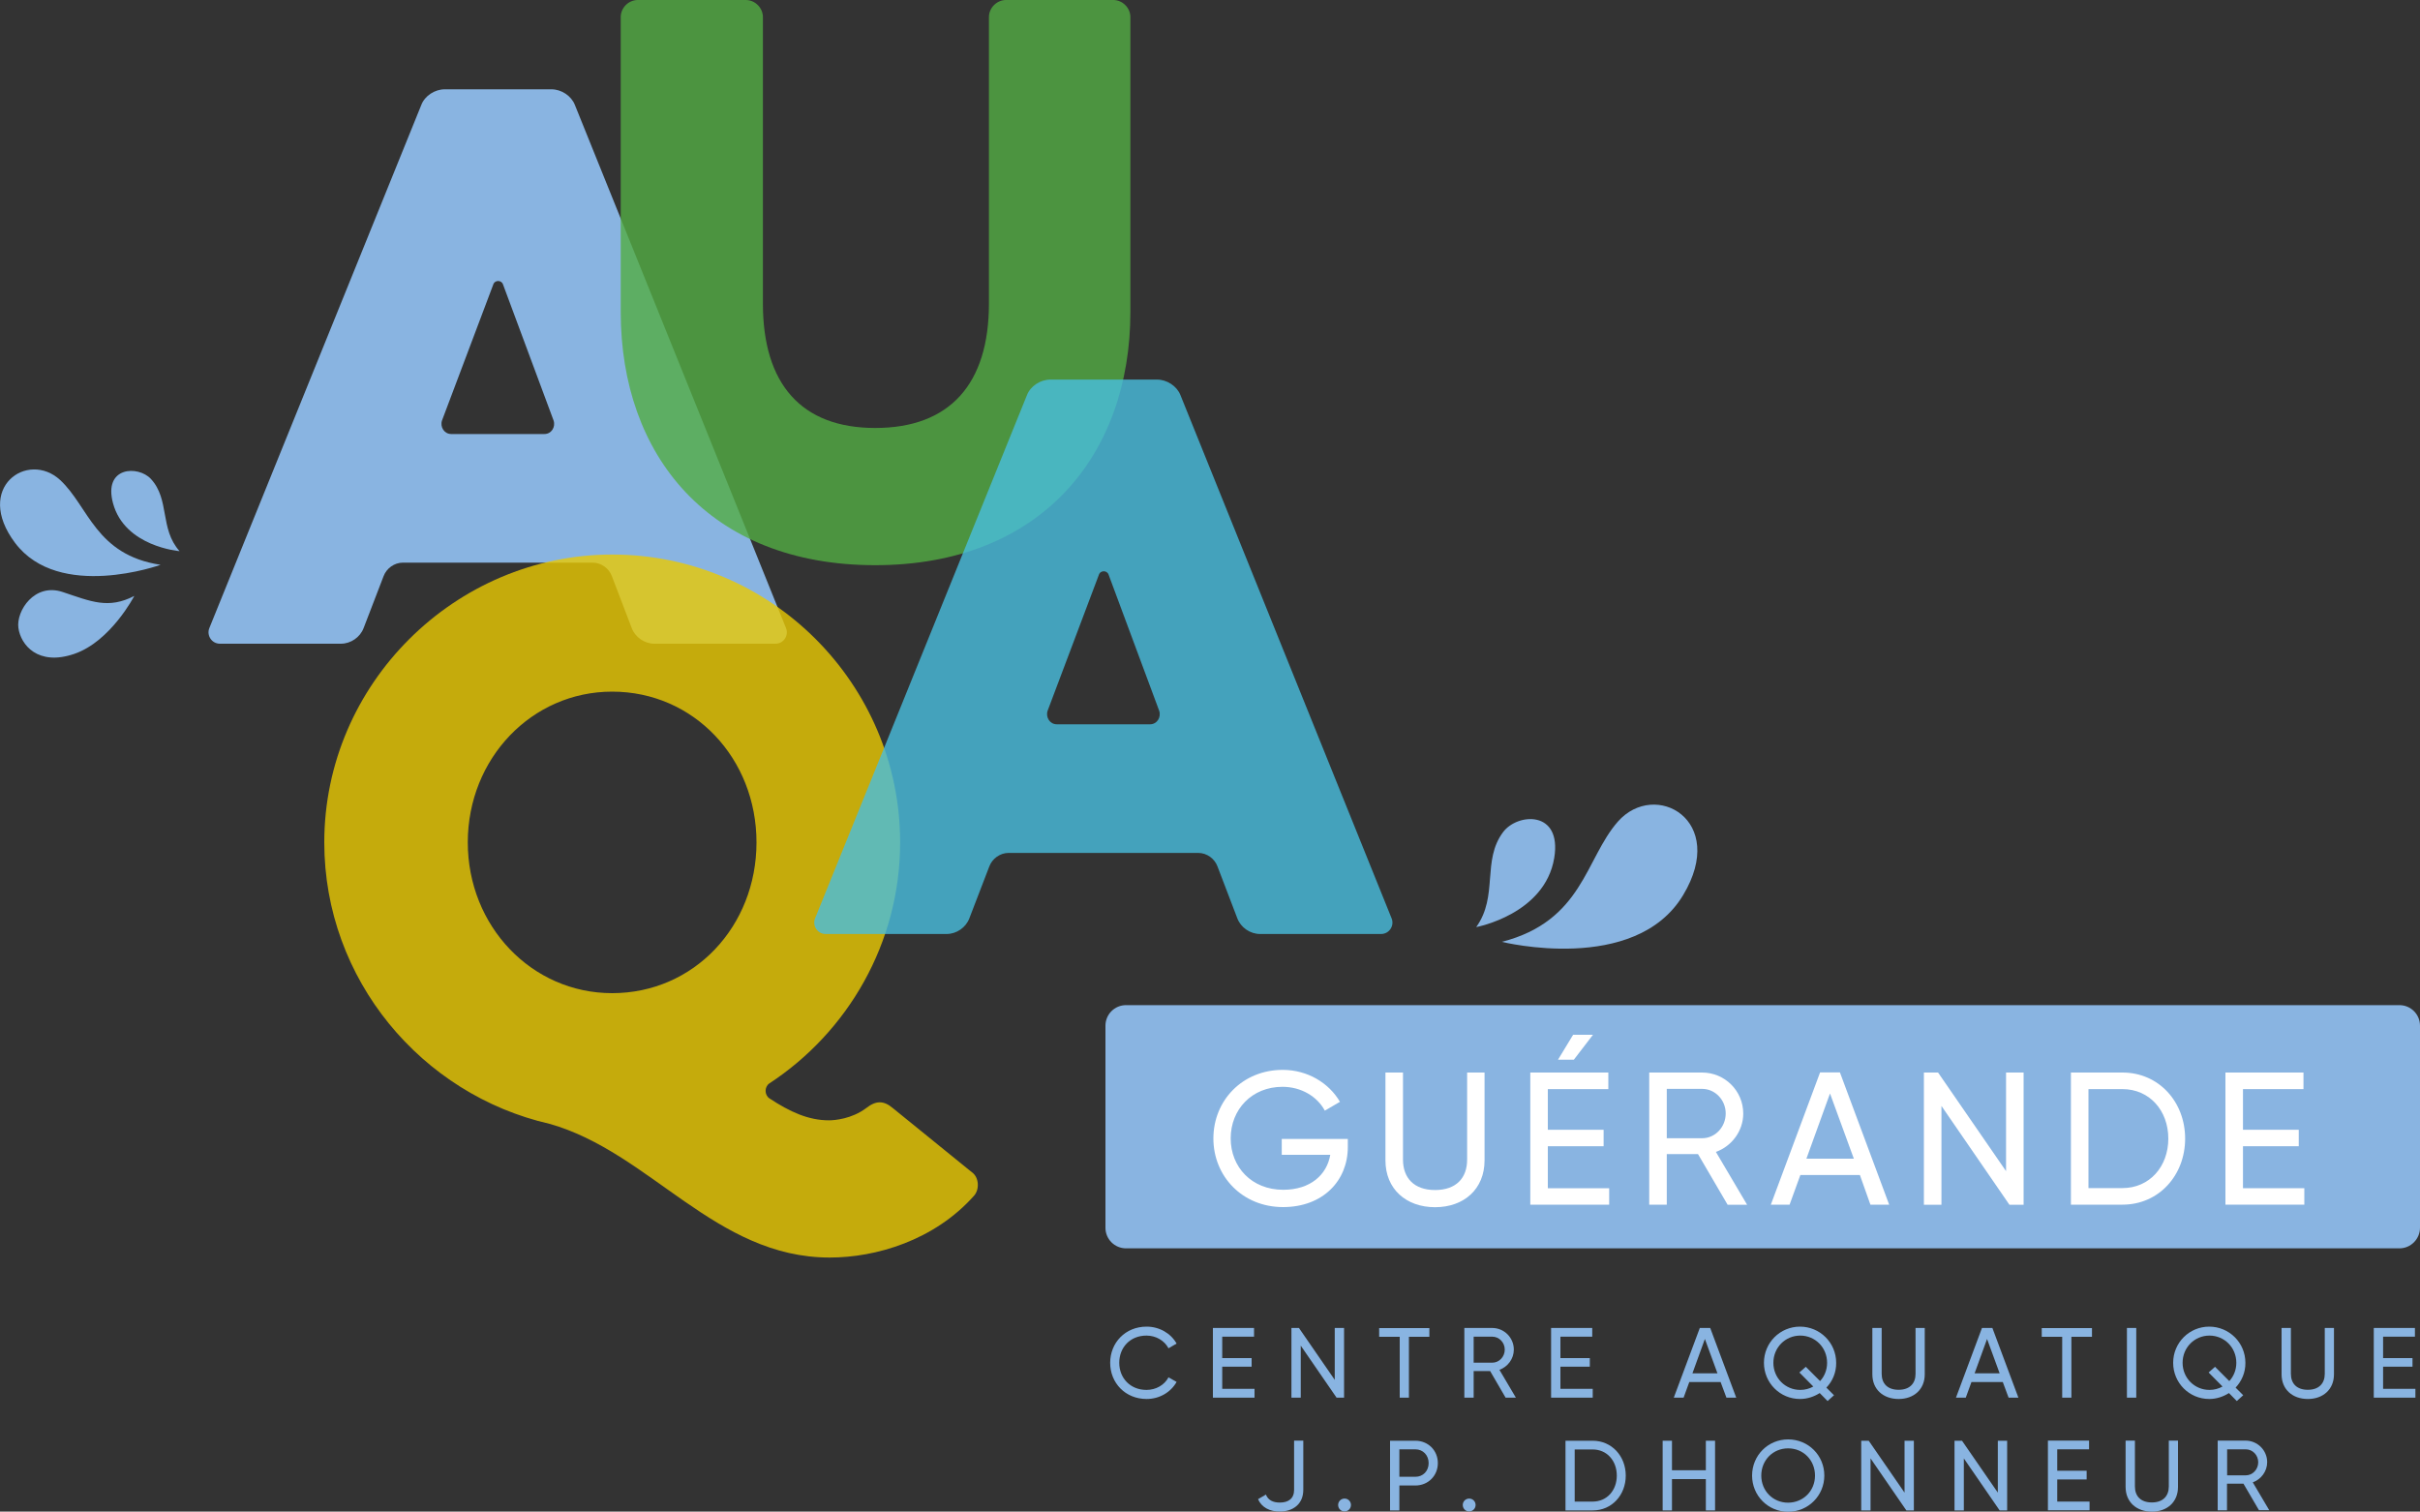 <?xml version="1.0" encoding="utf-8"?>
<!-- Generator: Adobe Illustrator 26.5.0, SVG Export Plug-In . SVG Version: 6.00 Build 0)  -->
<svg version="1.1" id="Calque_1" xmlns="http://www.w3.org/2000/svg" xmlns:xlink="http://www.w3.org/1999/xlink" x="0px" y="0px"
	 viewBox="0 0 200 124.93" enable-background="new 0 0 200 124.93" xml:space="preserve">
<rect x="0" y="0" width="200" height="124.93" fill="#333333" stroke="none"/>
<g>
	<g>
		<g>
			<g>
				<path fill="#89B4E1" d="M198.3,103.17H93.06c-0.94,0-1.7-0.76-1.7-1.7V84.77c0-0.94,0.76-1.7,1.7-1.7H198.3
					c0.94,0,1.7,0.76,1.7,1.7v16.69C200,102.4,199.24,103.17,198.3,103.17z"/>
			</g>
			<g>
				<path fill="#FFFFFF" d="M111.39,94.8c0,2.78-2.06,4.96-5.35,4.96c-3.37,0-5.76-2.55-5.76-5.67c0-3.14,2.4-5.67,5.73-5.67
					c2.05,0,3.82,1.08,4.73,2.64l-1.25,0.73c-0.63-1.17-1.95-1.97-3.5-1.97c-2.53,0-4.28,1.87-4.28,4.26c0,2.37,1.73,4.25,4.34,4.25
					c2.26,0,3.61-1.25,3.89-2.89h-4.01v-1.31h5.46V94.8z"/>
				<path fill="#FFFFFF" d="M114.5,95.9v-7.26h1.45v7.2c0,1.51,0.91,2.51,2.65,2.51c1.75,0,2.65-1,2.65-2.51v-7.2h1.44v7.26
					c0,2.37-1.7,3.87-4.09,3.87C116.21,99.77,114.5,98.27,114.5,95.9z"/>
				<path fill="#FFFFFF" d="M132.99,98.19v1.37h-6.52V88.64h6.45v1.37h-5v3.36h4.61v1.36h-4.61v3.47H132.99z M130.07,87.58h-1.31
					l1.25-2.06h1.64L130.07,87.58z"/>
				<path fill="#FFFFFF" d="M140.33,95.38h-2.58v4.18h-1.45V88.64h4.37c1.87,0,3.4,1.51,3.4,3.39c0,1.44-0.95,2.7-2.26,3.17
					l2.58,4.37h-1.61L140.33,95.38z M137.75,94.07h2.92c1.08,0,1.95-0.92,1.95-2.05c0-1.12-0.88-2.03-1.95-2.03h-2.92V94.07z"/>
				<path fill="#FFFFFF" d="M153.71,97.11h-4.92l-0.89,2.45h-1.55l4.07-10.93h1.64l4.07,10.93h-1.55L153.71,97.11z M153.21,95.76
					l-1.97-5.39l-1.95,5.39H153.21z"/>
				<path fill="#FFFFFF" d="M167.24,88.64v10.93h-1.17l-5.62-8.17v8.17H159V88.64h1.17l5.62,8.15v-8.15H167.24z"/>
				<path fill="#FFFFFF" d="M180.59,94.1c0,3.03-2.17,5.46-5.18,5.46h-4.26V88.64h4.26C178.42,88.64,180.59,91.07,180.59,94.1z
					 M179.2,94.1c0-2.31-1.55-4.09-3.79-4.09h-2.81v8.18h2.81C177.65,98.19,179.2,96.41,179.2,94.1z"/>
				<path fill="#FFFFFF" d="M190.44,98.19v1.37h-6.52V88.64h6.45v1.37h-5v3.36h4.61v1.36h-4.61v3.47H190.44z"/>
			</g>
		</g>
		<g>
			<g>
				<g>
					<path fill="#89B4E1" d="M11.1,49.25c0,0-1.95,3.76-4.96,4.79s-4.43-0.75-4.62-2.15c-0.19-1.4,1.33-3.75,3.67-2.96
						C7.53,49.71,8.95,50.36,11.1,49.25z"/>
				</g>
				<g>
					<path fill="#89B4E1" d="M13.27,46.68c0,0-8.4,3.02-12.03-1.82c-3.42-4.56,1.05-7.66,3.73-5.19
						C7.34,41.87,7.89,45.86,13.27,46.68z"/>
				</g>
				<g>
					<path fill="#89B4E1" d="M14.84,45.55c0,0-4.53-0.36-5.5-3.96c-0.82-3.04,2.08-3.14,3.13-2.01
						C14.05,41.29,13.18,43.69,14.84,45.55z"/>
				</g>
			</g>
			<g>
				<g>
					<path fill="#89B4E1" d="M34.82,8.67c0.29-0.76,1.12-1.29,1.94-1.29h8.81c0.82,0,1.64,0.53,1.94,1.29l17.45,43.24
						c0.24,0.59-0.18,1.29-0.88,1.29h-9.99c-0.82,0-1.59-0.53-1.88-1.29l-1.64-4.29c-0.24-0.65-0.88-1.12-1.59-1.12H33.29
						c-0.7,0-1.35,0.47-1.59,1.12l-1.65,4.29c-0.29,0.76-1.06,1.29-1.88,1.29h-9.99c-0.7,0-1.12-0.71-0.88-1.29L34.82,8.67z
						 M44.99,35.87c0.59,0,0.94-0.59,0.76-1.12l-4.17-11.22c-0.12-0.41-0.7-0.41-0.82,0l-4.23,11.22c-0.18,0.53,0.18,1.12,0.76,1.12
						H44.99z"/>
				</g>
				<g opacity="0.8">
					<g>
						<path fill="#53AD43" d="M81.73,1.41c0-0.76,0.65-1.41,1.41-1.41h8.87c0.76,0,1.41,0.65,1.41,1.41v24.38
							c0,11.81-7.4,20.92-21.09,20.92c-13.75,0-21.03-9.11-21.03-20.92V1.41C51.3,0.65,51.94,0,52.71,0h8.93
							c0.76,0,1.41,0.65,1.41,1.41v23.68c0,6.64,3.17,10.28,9.28,10.28c6.17,0,9.4-3.64,9.4-10.28V1.41z"/>
					</g>
				</g>
				<g opacity="0.8">
					<path fill="#EAC903" d="M26.8,69.62c0-13.1,10.81-23.79,23.8-23.79c13.1,0,23.79,10.69,23.79,23.79
						c0,8.34-4.35,15.69-10.81,19.92c-0.41,0.29-0.41,0.94,0,1.23c1.7,1.12,3.23,1.82,4.93,1.82c0.47,0,1.88-0.12,3.06-1
						c0.82-0.65,1.47-0.65,2.23,0l6.52,5.29c0.59,0.41,0.65,1.41,0.18,1.94c-3.29,3.7-8.11,5.11-11.93,5.11
						c-9.46,0-14.81-8.69-23.15-11.05C34.85,90.47,26.8,80.96,26.8,69.62z M38.66,69.62c0,6.93,5.29,12.46,11.93,12.46
						c6.76,0,11.93-5.52,11.93-12.46c0-6.93-5.17-12.46-11.93-12.46C43.95,57.16,38.66,62.68,38.66,69.62z"/>
				</g>
				<g opacity="0.8">
					<path fill="#48BEDF" d="M84.87,32.66c0.29-0.76,1.12-1.29,1.94-1.29h8.81c0.82,0,1.64,0.53,1.94,1.29l17.45,43.24
						c0.24,0.59-0.18,1.29-0.88,1.29h-9.99c-0.82,0-1.59-0.53-1.88-1.29l-1.64-4.29c-0.24-0.65-0.88-1.12-1.59-1.12H83.35
						c-0.7,0-1.35,0.47-1.59,1.12l-1.65,4.29c-0.29,0.76-1.06,1.29-1.88,1.29h-9.99c-0.7,0-1.12-0.71-0.88-1.29L84.87,32.66z
						 M95.04,59.86c0.59,0,0.94-0.59,0.76-1.12l-4.17-11.22c-0.12-0.41-0.7-0.41-0.82,0l-4.23,11.22c-0.18,0.53,0.18,1.12,0.76,1.12
						H95.04z"/>
				</g>
			</g>
		</g>
	</g>
	<g>
		<path fill="#89B4E1" d="M91.75,112.63c0-1.66,1.25-2.99,3.01-2.99c1.06,0,2,0.55,2.48,1.4l-0.67,0.39
			c-0.33-0.63-1.03-1.05-1.82-1.05c-1.35,0-2.25,0.98-2.25,2.25c0,1.26,0.91,2.24,2.25,2.24c0.79,0,1.49-0.41,1.82-1.04l0.67,0.38
			c-0.48,0.85-1.41,1.41-2.48,1.41C93,115.62,91.75,114.29,91.75,112.63z"/>
		<path fill="#89B4E1" d="M103.68,114.79v0.72h-3.44v-5.76h3.4v0.72h-2.63v1.77h2.43v0.71h-2.43v1.83H103.68z"/>
		<path fill="#89B4E1" d="M111.08,109.75v5.76h-0.62l-2.96-4.3v4.3h-0.77v-5.76h0.62l2.96,4.29v-4.29H111.08z"/>
		<path fill="#89B4E1" d="M118.14,110.48h-1.7v5.03h-0.76v-5.03h-1.7v-0.72h4.15V110.48z"/>
		<path fill="#89B4E1" d="M123.15,113.31h-1.36v2.2h-0.77v-5.76h2.3c0.99,0,1.79,0.8,1.79,1.79c0,0.76-0.5,1.42-1.19,1.67l1.36,2.3
			h-0.85L123.15,113.31z M121.79,112.62h1.54c0.57,0,1.03-0.49,1.03-1.08c0-0.59-0.46-1.07-1.03-1.07h-1.54V112.62z"/>
		<path fill="#89B4E1" d="M131.63,114.79v0.72h-3.44v-5.76h3.4v0.72h-2.63v1.77h2.43v0.71h-2.43v1.83H131.63z"/>
		<path fill="#89B4E1" d="M142.2,114.22h-2.59l-0.47,1.29h-0.81l2.15-5.76h0.86l2.15,5.76h-0.81L142.2,114.22z M141.94,113.5
			l-1.04-2.84l-1.03,2.84H141.94z"/>
		<path fill="#89B4E1" d="M150.94,114.68l0.63,0.63l-0.53,0.48l-0.65-0.66c-0.47,0.3-1.03,0.49-1.63,0.49
			c-1.65,0-2.98-1.33-2.98-2.99c0-1.66,1.33-2.99,2.98-2.99c1.64,0,2.99,1.32,2.99,2.99C151.76,113.43,151.45,114.15,150.94,114.68z
			 M149.86,114.59l-1.15-1.16l0.53-0.47l1.18,1.18c0.36-0.39,0.58-0.92,0.58-1.51c0-1.27-0.99-2.25-2.22-2.25
			c-1.23,0-2.22,0.98-2.22,2.25c0,1.26,0.99,2.24,2.22,2.24C149.17,114.87,149.54,114.77,149.86,114.59z"/>
		<path fill="#89B4E1" d="M154.74,113.58v-3.83h0.77v3.79c0,0.8,0.48,1.32,1.4,1.32c0.92,0,1.4-0.53,1.4-1.32v-3.79h0.76v3.83
			c0,1.25-0.9,2.04-2.16,2.04C155.64,115.62,154.74,114.83,154.74,113.58z"/>
		<path fill="#89B4E1" d="M165.52,114.22h-2.59l-0.47,1.29h-0.81l2.15-5.76h0.86l2.15,5.76h-0.81L165.52,114.22z M165.26,113.5
			l-1.04-2.84l-1.03,2.84H165.26z"/>
		<path fill="#89B4E1" d="M172.89,110.48h-1.7v5.03h-0.76v-5.03h-1.69v-0.72h4.15V110.48z"/>
		<path fill="#89B4E1" d="M176.55,109.75v5.76h-0.77v-5.76H176.55z"/>
		<path fill="#89B4E1" d="M184.76,114.68l0.63,0.63l-0.53,0.48l-0.65-0.66c-0.47,0.3-1.03,0.49-1.63,0.49
			c-1.65,0-2.98-1.33-2.98-2.99c0-1.66,1.33-2.99,2.98-2.99c1.64,0,2.99,1.32,2.99,2.99C185.58,113.43,185.26,114.15,184.76,114.68z
			 M183.68,114.59l-1.15-1.16l0.53-0.47l1.18,1.18c0.36-0.39,0.58-0.92,0.58-1.51c0-1.27-0.99-2.25-2.22-2.25s-2.22,0.98-2.22,2.25
			c0,1.26,0.99,2.24,2.22,2.24C182.99,114.87,183.36,114.77,183.68,114.59z"/>
		<path fill="#89B4E1" d="M188.56,113.58v-3.83h0.77v3.79c0,0.8,0.48,1.32,1.4,1.32c0.92,0,1.4-0.53,1.4-1.32v-3.79h0.76v3.83
			c0,1.25-0.9,2.04-2.16,2.04C189.46,115.62,188.56,114.83,188.56,113.58z"/>
		<path fill="#89B4E1" d="M199.62,114.79v0.72h-3.44v-5.76h3.4v0.72h-2.63v1.77h2.43v0.71h-2.43v1.83H199.62z"/>
		<path fill="#89B4E1" d="M103.97,123.9l0.65-0.38c0.18,0.46,0.59,0.66,1.15,0.66c0.71,0,1.18-0.33,1.18-1.05v-4.07h0.76v4.07
			c0,1.2-0.88,1.79-1.93,1.79C104.96,124.93,104.27,124.59,103.97,123.9z"/>
		<path fill="#89B4E1" d="M110.59,124.38c0-0.3,0.24-0.53,0.53-0.53c0.3,0,0.53,0.24,0.53,0.53s-0.23,0.53-0.53,0.53
			C110.83,124.92,110.59,124.68,110.59,124.38z"/>
		<path fill="#89B4E1" d="M118.83,120.92c0,1.04-0.8,1.85-1.86,1.85h-1.32v2.06h-0.77v-5.76h2.09
			C118.03,119.07,118.83,119.87,118.83,120.92z M118.07,120.92c0-0.66-0.47-1.14-1.1-1.14h-1.32v2.27h1.32
			C117.61,122.05,118.07,121.57,118.07,120.92z"/>
		<path fill="#89B4E1" d="M120.89,124.38c0-0.3,0.24-0.53,0.53-0.53c0.3,0,0.53,0.24,0.53,0.53s-0.23,0.53-0.53,0.53
			C121.13,124.92,120.89,124.68,120.89,124.38z"/>
		<path fill="#89B4E1" d="M134.36,121.95c0,1.6-1.14,2.88-2.73,2.88h-2.25v-5.76h2.25C133.21,119.07,134.36,120.35,134.36,121.95z
			 M133.62,121.95c0-1.22-0.81-2.16-2-2.16h-1.48v4.31h1.48C132.81,124.1,133.62,123.17,133.62,121.95z"/>
		<path fill="#89B4E1" d="M141.74,119.07v5.76h-0.76v-2.59h-2.8v2.59h-0.77v-5.76h0.77v2.44h2.8v-2.44H141.74z"/>
		<path fill="#89B4E1" d="M144.8,121.95c0-1.66,1.31-2.99,2.98-2.99s2.99,1.32,2.99,2.99c0,1.65-1.32,2.99-2.99,2.99
			S144.8,123.6,144.8,121.95z M150,121.95c0-1.27-0.96-2.25-2.22-2.25c-1.26,0-2.22,0.98-2.22,2.25c0,1.26,0.96,2.24,2.22,2.24
			C149.04,124.18,150,123.21,150,121.95z"/>
		<path fill="#89B4E1" d="M158.17,119.07v5.76h-0.62l-2.96-4.3v4.3h-0.77v-5.76h0.62l2.96,4.29v-4.29H158.17z"/>
		<path fill="#89B4E1" d="M165.88,119.07v5.76h-0.62l-2.96-4.3v4.3h-0.77v-5.76h0.62l2.96,4.29v-4.29H165.88z"/>
		<path fill="#89B4E1" d="M172.69,124.1v0.72h-3.44v-5.76h3.4v0.72h-2.63v1.77h2.43v0.72h-2.43v1.83H172.69z"/>
		<path fill="#89B4E1" d="M175.67,122.89v-3.83h0.77v3.79c0,0.8,0.48,1.32,1.4,1.32c0.92,0,1.4-0.53,1.4-1.32v-3.79h0.76v3.83
			c0,1.25-0.9,2.04-2.16,2.04C176.57,124.93,175.67,124.14,175.67,122.89z"/>
		<path fill="#89B4E1" d="M185.41,122.62h-1.36v2.2h-0.77v-5.76h2.3c0.99,0,1.79,0.8,1.79,1.78c0,0.76-0.5,1.42-1.19,1.67l1.36,2.3
			h-0.85L185.41,122.62z M184.06,121.93h1.54c0.57,0,1.03-0.49,1.03-1.08c0-0.59-0.46-1.07-1.03-1.07h-1.54V121.93z"/>
	</g>
	<path fill="#89B4E1" d="M124.12,77.84c0,0,11.01,2.74,14.98-3.86c3.73-6.2-2.32-9.56-5.39-6.08
		C131,70.99,130.82,76.11,124.12,77.84z"/>
	<path fill="#89B4E1" d="M122,76.62c0,0,5.68-1.05,6.45-5.72c0.65-3.96-3.04-3.71-4.22-2.14C122.45,71.12,123.85,74.05,122,76.62z"
		/>
</g>
</svg>
